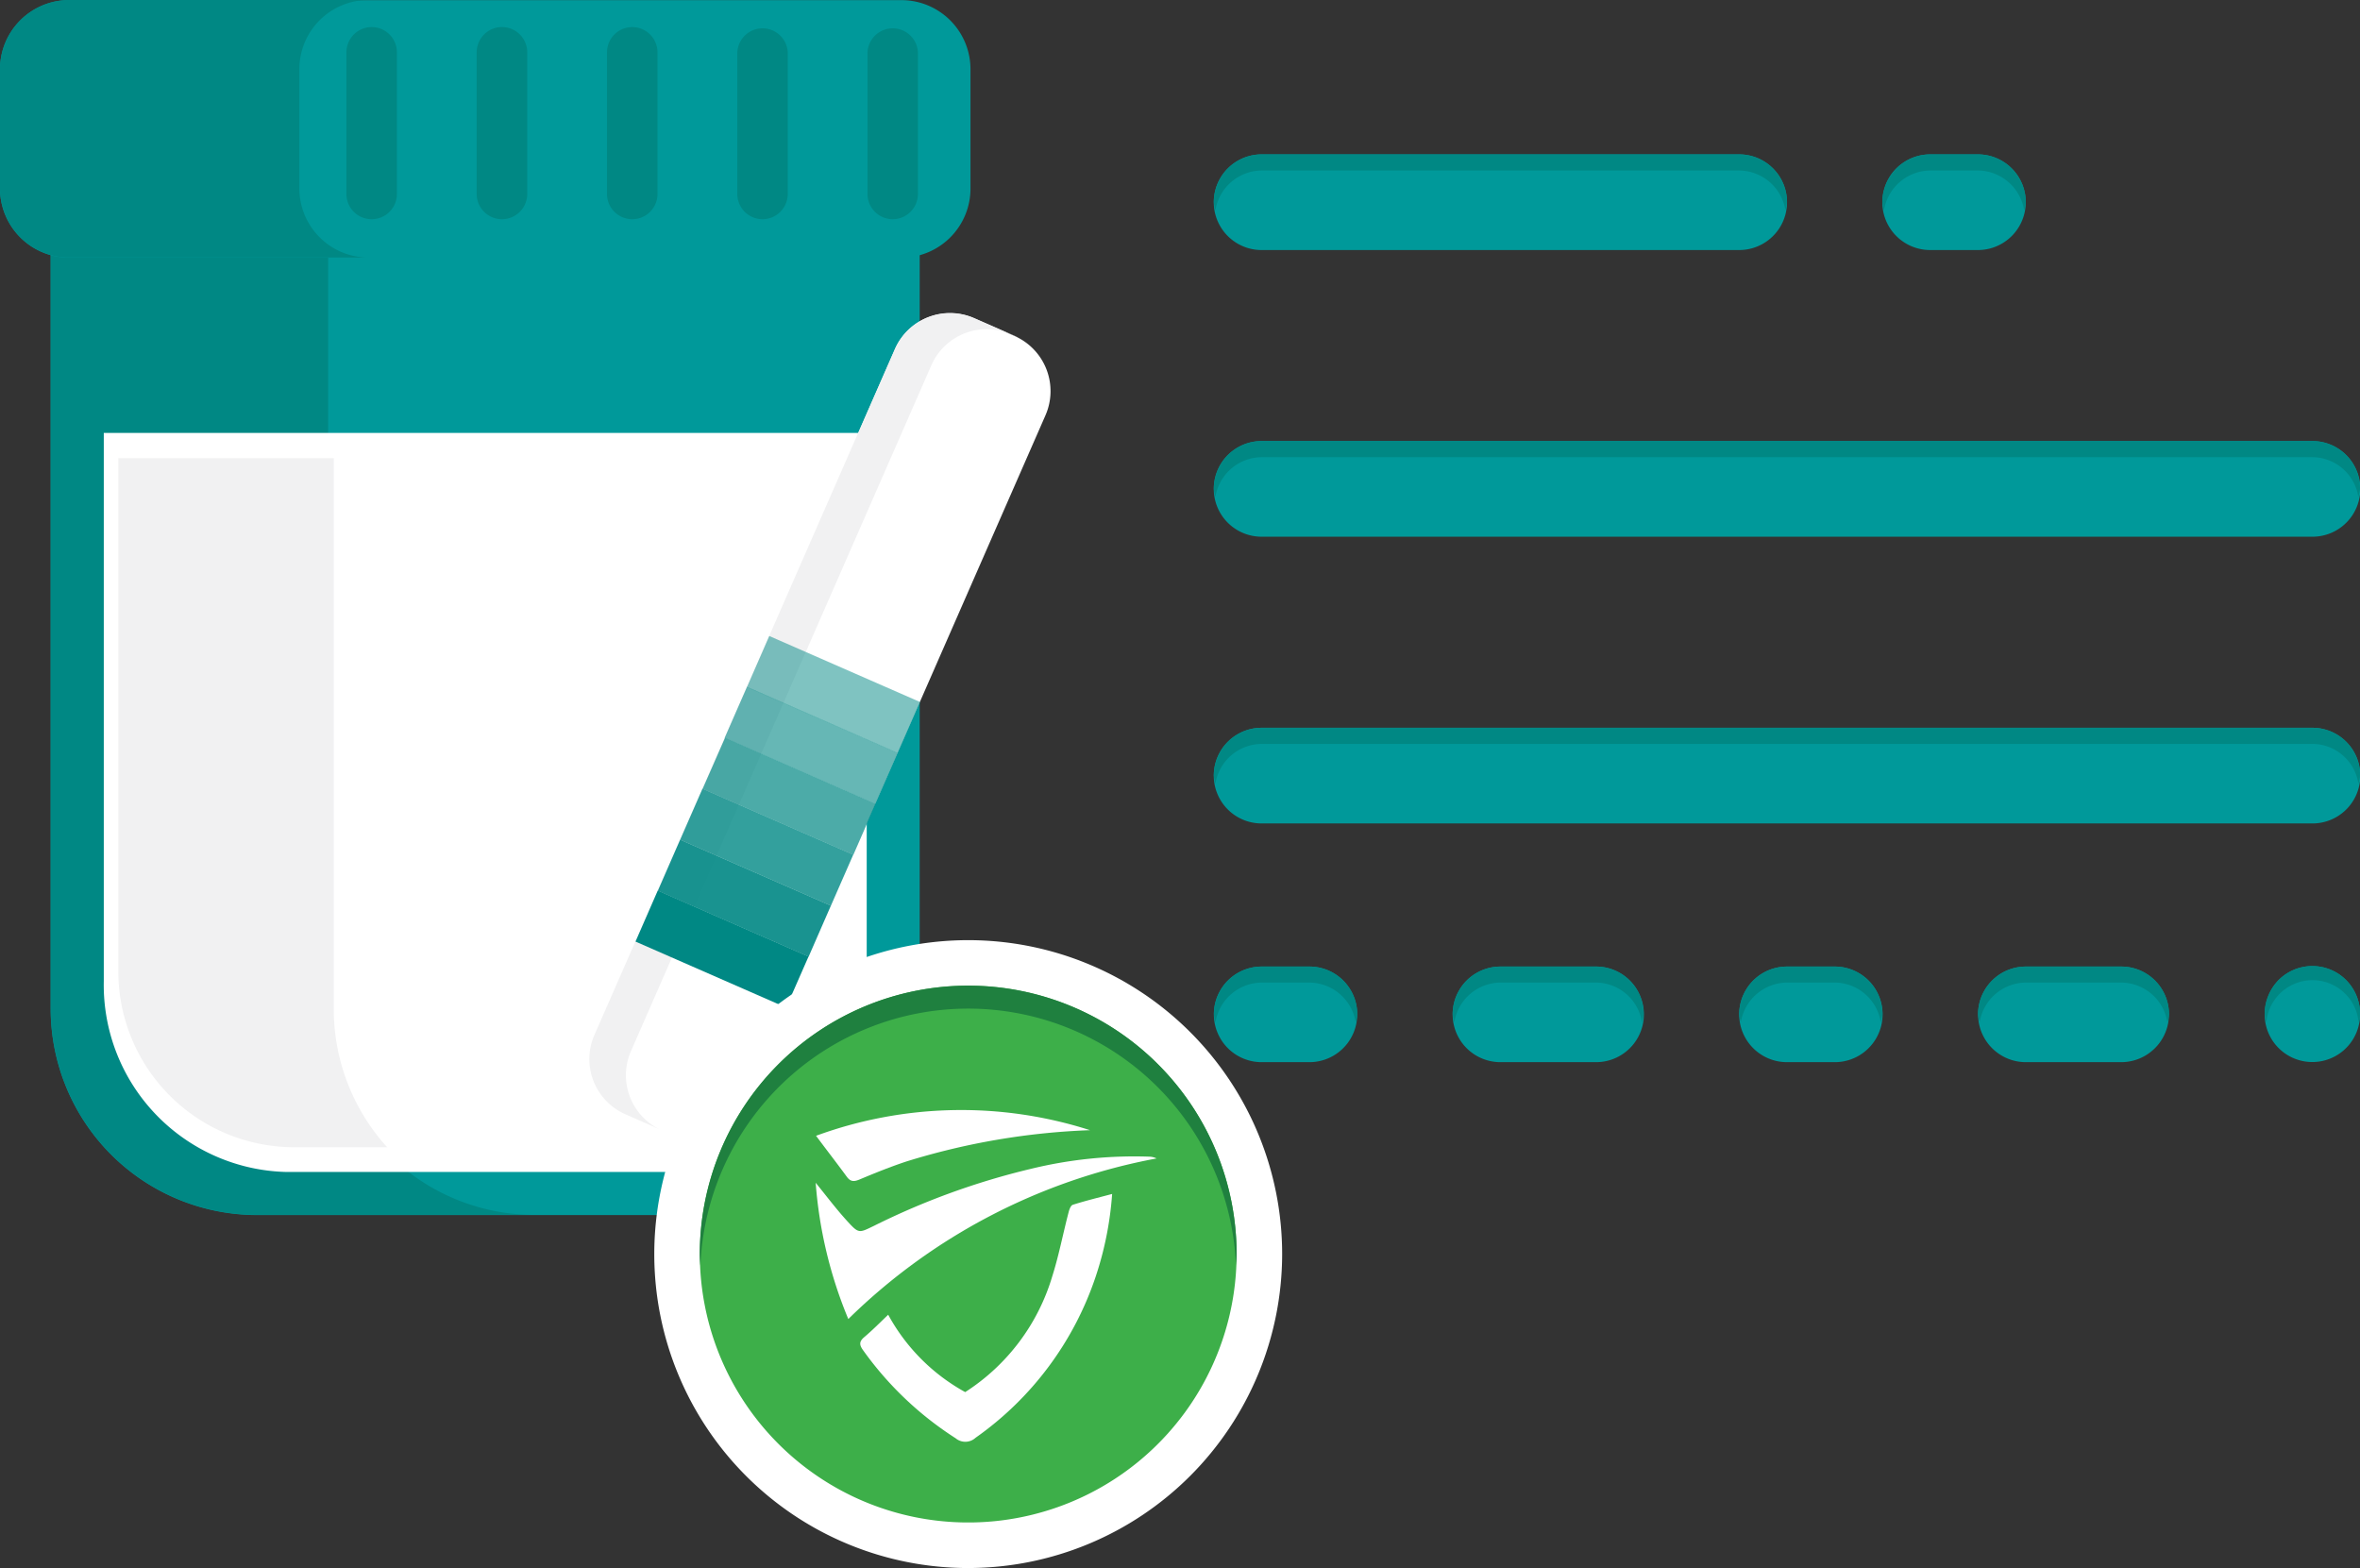 <svg id="Group_139" data-name="Group 139" xmlns="http://www.w3.org/2000/svg" width="38.339" height="25.473" viewBox="0 0 38.339 25.473">
  <rect x="0" y="0" width="38.339" height="25.473" fill="#333333" stroke="none"/>
  <g id="Group_131" data-name="Group 131">
    <path id="Path_317" data-name="Path 317" d="M1100.623,197.494v13.2a3.353,3.353,0,0,1-3.352,3.35h-7.414a3.353,3.353,0,0,1-3.352-3.35v-13.2Zm0,0" transform="translate(-1085.682 -194.305)" fill="#00999a"/>
    <path id="Path_318" data-name="Path 318" d="M1091.013,210.691v-13.2h-4.507v13.2a3.353,3.353,0,0,0,3.352,3.35h4.508A3.353,3.353,0,0,1,1091.013,210.691Z" transform="translate(-1085.682 -194.305)" fill="#008884"/>
    <path id="Path_319" data-name="Path 319" d="M1099.44,199.9v8.906a3.04,3.04,0,0,1-2.971,3.1h-6.452a3.04,3.04,0,0,1-2.971-3.1V199.9Zm0,0" transform="translate(-1085.36 -192.867)" fill="#fff"/>
    <path id="Path_320" data-name="Path 320" d="M1091.565,211.351h-1.513a2.858,2.858,0,0,1-2.859-2.858v-8.336h3.5V209.1a3.341,3.341,0,0,0,.872,2.256Zm0,0" transform="translate(-1085.271 -192.714)" fill="#f1f1f2"/>
    <path id="Path_321" data-name="Path 321" d="M1100.633,195.5h-13.52a1.124,1.124,0,0,0-1.123,1.123v1.938a1.124,1.124,0,0,0,1.123,1.123h13.52a1.123,1.123,0,0,0,1.123-1.123v-1.938a1.123,1.123,0,0,0-1.123-1.123Zm0,0" transform="translate(-1085.99 -195.498)" fill="#00999a"/>
    <path id="Path_322" data-name="Path 322" d="M1091.976,199.682h-4.863a1.124,1.124,0,0,1-1.123-1.123v-1.938a1.124,1.124,0,0,1,1.123-1.123h4.863a1.124,1.124,0,0,0-1.123,1.123v1.938a1.124,1.124,0,0,0,1.123,1.123Zm0,0" transform="translate(-1085.99 -195.498)" fill="#008884"/>
    <path id="Path_323" data-name="Path 323" d="M1089.922,198.894a.409.409,0,0,1-.409-.411v-2.3a.41.41,0,0,1,.82,0v2.3a.41.41,0,0,1-.411.411Zm0,0" transform="translate(-1083.885 -195.333)" fill="#008884"/>
    <path id="Path_324" data-name="Path 324" d="M1091.248,198.894a.41.41,0,0,1-.41-.411v-2.3a.41.41,0,0,1,.821,0v2.3a.41.41,0,0,1-.41.411Zm0,0" transform="translate(-1083.094 -195.333)" fill="#008884"/>
    <path id="Path_325" data-name="Path 325" d="M1092.573,198.894a.41.41,0,0,1-.41-.411v-2.3a.41.41,0,0,1,.82,0v2.3a.409.409,0,0,1-.409.411Zm0,0" transform="translate(-1082.302 -195.333)" fill="#008884"/>
    <path id="Path_326" data-name="Path 326" d="M1093.9,198.894a.41.41,0,0,1-.411-.411v-2.3a.41.41,0,0,1,.819,0v2.3a.41.41,0,0,1-.409.411Zm0,0" transform="translate(-1081.511 -195.333)" fill="#008884"/>
    <path id="Path_327" data-name="Path 327" d="M1095.221,198.894a.41.41,0,0,1-.409-.411v-2.3a.41.41,0,0,1,.819,0v2.3a.41.41,0,0,1-.411.411Zm0,0" transform="translate(-1080.719 -195.333)" fill="#008884"/>
    <g id="Group_130" data-name="Group 130" transform="translate(9.572 5.085)">
      <path id="Path_328" data-name="Path 328" d="M1093.224,211.988l-.657-.288a.981.981,0,0,1-.5-1.289l4.882-11.144a.977.977,0,0,1,1.288-.5l.657.288a.979.979,0,0,1,.5,1.288l-4.884,11.146a.978.978,0,0,1-1.287.5Zm0,0" transform="translate(-1091.982 -198.681)" fill="#fff"/>
      <path id="Path_329" data-name="Path 329" d="M1098.934,199.072l-.105-.046a.979.979,0,0,0-1.287.5l-4.882,11.146a.978.978,0,0,0,.46,1.267l-.553-.243a.978.978,0,0,1-.5-1.288l4.882-11.144a.977.977,0,0,1,1.288-.5l.658.288.043.021Zm0,0" transform="translate(-1091.982 -198.681)" fill="#f1f1f2"/>
      <path id="Path_330" data-name="Path 330" d="M1092.815,204.554l2.449,1.072-.364.829-2.447-1.072Zm0,0" transform="translate(-1091.701 -195.172)" fill="#008884"/>
      <path id="Path_331" data-name="Path 331" d="M1093.042,204.037l2.449,1.072-.362.829-2.449-1.072Zm0,0" transform="translate(-1091.565 -195.481)" fill="#008884" opacity="0.9"/>
      <path id="Path_332" data-name="Path 332" d="M1093.269,203.519l2.449,1.072-.363.829-2.449-1.072Zm0,0" transform="translate(-1091.429 -195.791)" fill="#008884" opacity="0.8"/>
      <path id="Path_333" data-name="Path 333" d="M1093.5,203l2.447,1.072-.362.829-2.449-1.072Zm0,0" transform="translate(-1091.294 -196.099)" fill="#008884" opacity="0.7"/>
      <path id="Path_334" data-name="Path 334" d="M1093.722,202.483l2.449,1.072-.363.829-2.449-1.072Zm0,0" transform="translate(-1091.159 -196.41)" fill="#008884" opacity="0.6"/>
      <path id="Path_335" data-name="Path 335" d="M1093.948,201.966l2.449,1.072-.363.829-2.449-1.07Zm0,0" transform="translate(-1091.023 -196.719)" fill="#008884" opacity="0.5"/>
    </g>
  </g>
  <g id="Group_138" data-name="Group 138" transform="translate(10.628 2.508)">
    <g id="Group_133" data-name="Group 133" transform="translate(9.091)">
      <g id="Group_132" data-name="Group 132">
        <path id="Path_336" data-name="Path 336" d="M1099.11,198.622h7.759a.777.777,0,0,0,0-1.554h-7.759a.777.777,0,0,0,0,1.554Zm0,0" transform="translate(-1098.334 -197.068)" fill="#00999a"/>
        <path id="Path_337" data-name="Path 337" d="M1105.909,198.622h.776a.777.777,0,1,0,0-1.554h-.776a.777.777,0,0,0,0,1.554Zm0,0" transform="translate(-1094.272 -197.068)" fill="#00999a"/>
        <path id="Path_338" data-name="Path 338" d="M1099.887,205.327h-.776a.776.776,0,0,0,0,1.553h.776a.776.776,0,0,0,0-1.553Zm0,0" transform="translate(-1098.334 -192.133)" fill="#00999a"/>
        <path id="Path_339" data-name="Path 339" d="M1103.093,205.327h-1.554a.776.776,0,1,0,0,1.553h1.554a.776.776,0,0,0,0-1.553Zm0,0" transform="translate(-1096.883 -192.133)" fill="#00999a"/>
        <path id="Path_340" data-name="Path 340" d="M1105.23,205.327h-.777a.776.776,0,0,0,0,1.553h.777a.776.776,0,0,0,0-1.553Zm0,0" transform="translate(-1095.142 -192.133)" fill="#00999a"/>
        <path id="Path_341" data-name="Path 341" d="M1108.431,205.327h-1.548a.776.776,0,1,0,0,1.553h1.548a.776.776,0,1,0,0-1.553Zm0,0" transform="translate(-1093.691 -192.133)" fill="#00999a"/>
        <path id="Path_342" data-name="Path 342" d="M1109.244,205.546a.821.821,0,0,0-.224.554.775.775,0,1,0,1.55,0,.775.775,0,0,0-1.326-.554Zm0,0" transform="translate(-1091.949 -192.13)" fill="#00999a"/>
        <path id="Path_343" data-name="Path 343" d="M1116.183,199.983H1099.11a.777.777,0,0,0,0,1.554h17.072a.777.777,0,0,0,0-1.554Zm0,0" transform="translate(-1098.334 -195.326)" fill="#00999a"/>
        <path id="Path_344" data-name="Path 344" d="M1116.183,202.9H1099.11a.777.777,0,0,0,0,1.554h17.072a.777.777,0,0,0,0-1.554Zm0,0" transform="translate(-1098.334 -193.585)" fill="#00999a"/>
      </g>
    </g>
    <g id="Group_135" data-name="Group 135" transform="translate(9.091)">
      <g id="Group_134" data-name="Group 134">
        <path id="Path_345" data-name="Path 345" d="M1099.11,197.33h7.759a.769.769,0,0,1,.751.647.909.909,0,0,0,.025-.131.778.778,0,0,0-.776-.778h-7.759a.779.779,0,0,0-.776.778.724.724,0,0,0,.026.131A.768.768,0,0,1,1099.11,197.33Z" transform="translate(-1098.334 -197.068)" fill="#008884"/>
        <path id="Path_346" data-name="Path 346" d="M1105.909,197.33h.776a.768.768,0,0,1,.751.647.75.75,0,0,0,.027-.131.78.78,0,0,0-.778-.778h-.776a.779.779,0,0,0-.776.778.724.724,0,0,0,.026.131A.769.769,0,0,1,1105.909,197.33Z" transform="translate(-1094.272 -197.068)" fill="#008884"/>
        <path id="Path_347" data-name="Path 347" d="M1099.887,205.327h-.776a.777.777,0,0,0-.776.776.724.724,0,0,0,.026.131.768.768,0,0,1,.751-.647h.776a.769.769,0,0,1,.751.647.724.724,0,0,0,.026-.131A.777.777,0,0,0,1099.887,205.327Z" transform="translate(-1098.334 -192.133)" fill="#008884"/>
        <path id="Path_348" data-name="Path 348" d="M1103.093,205.327h-1.554a.777.777,0,0,0-.776.776.728.728,0,0,0,.027.131.766.766,0,0,1,.749-.647h1.554a.763.763,0,0,1,.746.647.724.724,0,0,0,.026-.131A.773.773,0,0,0,1103.093,205.327Z" transform="translate(-1096.883 -192.133)" fill="#008884"/>
        <path id="Path_349" data-name="Path 349" d="M1105.23,205.327h-.777a.777.777,0,0,0-.776.776.724.724,0,0,0,.026.131.769.769,0,0,1,.751-.647h.777a.763.763,0,0,1,.746.647.75.75,0,0,0,.027-.131A.775.775,0,0,0,1105.23,205.327Z" transform="translate(-1095.142 -192.133)" fill="#008884"/>
        <path id="Path_350" data-name="Path 350" d="M1108.431,205.327h-1.548a.778.778,0,0,0-.778.776.727.727,0,0,0,.027.131.767.767,0,0,1,.751-.647h1.548a.765.765,0,0,1,.751.647.749.749,0,0,0,.027-.131A.775.775,0,0,0,1108.431,205.327Z" transform="translate(-1093.691 -192.133)" fill="#008884"/>
        <path id="Path_351" data-name="Path 351" d="M1110.346,205.546a.775.775,0,0,0-1.326.554.768.768,0,0,0,.027.131.753.753,0,0,1,1.5,0,.768.768,0,0,0,.027-.131A.821.821,0,0,0,1110.346,205.546Z" transform="translate(-1091.949 -192.13)" fill="#008884"/>
        <path id="Path_352" data-name="Path 352" d="M1099.11,200.245h17.071a.762.762,0,0,1,.746.645.684.684,0,0,0,.027-.129.776.776,0,0,0-.773-.778H1099.11a.779.779,0,0,0-.776.778.682.682,0,0,0,.026.129A.768.768,0,0,1,1099.11,200.245Z" transform="translate(-1098.334 -195.326)" fill="#008884"/>
        <path id="Path_353" data-name="Path 353" d="M1116.181,202.9H1099.11a.778.778,0,0,0-.776.778.708.708,0,0,0,.026.129.767.767,0,0,1,.751-.645h17.071a.76.76,0,0,1,.746.645.712.712,0,0,0,.027-.129A.775.775,0,0,0,1116.181,202.9Z" transform="translate(-1098.334 -193.585)" fill="#008884"/>
      </g>
    </g>
    <g id="Group_137" data-name="Group 137" transform="translate(0 12.765)">
      <path id="Path_354" data-name="Path 354" d="M1097.744,215.259a5.1,5.1,0,1,1,5.1-5.1A5.106,5.106,0,0,1,1097.744,215.259Zm0-9.4a4.3,4.3,0,1,0,4.3,4.3A4.3,4.3,0,0,0,1097.744,205.861Z" transform="translate(-1092.643 -205.059)" fill="#fff"/>
      <path id="Path_355" data-name="Path 355" d="M1101.827,209.882a4.36,4.36,0,1,1-4.359-4.36,4.36,4.36,0,0,1,4.359,4.36Z" transform="translate(-1092.366 -204.782)" fill="#3daf49"/>
      <path id="Path_356" data-name="Path 356" d="M1097.467,205.894a4.355,4.355,0,0,1,4.35,4.174c0-.062.01-.123.01-.187a4.36,4.36,0,0,0-8.721,0c0,.064.006.125.01.187A4.356,4.356,0,0,1,1097.467,205.894Z" transform="translate(-1092.366 -204.782)" fill="#1f803f"/>
      <g id="Group_136" data-name="Group 136" transform="translate(2.623 2.758)">
        <path id="Path_357" data-name="Path 357" d="M1095.194,209.6a3.157,3.157,0,0,0,1.251,1.257,3.379,3.379,0,0,0,1.414-1.88c.109-.343.176-.7.267-1.046.011-.043.035-.107.067-.117.2-.064.411-.115.639-.176a5.44,5.44,0,0,1-.269,1.348,5.229,5.229,0,0,1-1.95,2.613.245.245,0,0,1-.323.008,5.463,5.463,0,0,1-1.5-1.425c-.066-.089-.072-.145.016-.219C1094.932,209.857,1095.052,209.736,1095.194,209.6Z" transform="translate(-1094.016 -206.273)" fill="#fff"/>
        <path id="Path_358" data-name="Path 358" d="M1094.815,209.9a7.144,7.144,0,0,1-.53-2.214c.169.208.334.428.518.629s.187.188.433.069a11.877,11.877,0,0,1,2.537-.922,7.1,7.1,0,0,1,1.925-.2.288.288,0,0,1,.125.029A9.677,9.677,0,0,0,1094.815,209.9Z" transform="translate(-1094.285 -206.503)" fill="#fff"/>
        <path id="Path_359" data-name="Path 359" d="M1098.742,207.114a11.438,11.438,0,0,0-2.982.508c-.257.085-.51.187-.76.292-.089.037-.147.042-.209-.043-.16-.219-.327-.433-.5-.666A6.855,6.855,0,0,1,1098.742,207.114Z" transform="translate(-1094.285 -206.785)" fill="#fff"/>
      </g>
    </g>
  </g>
</svg>
